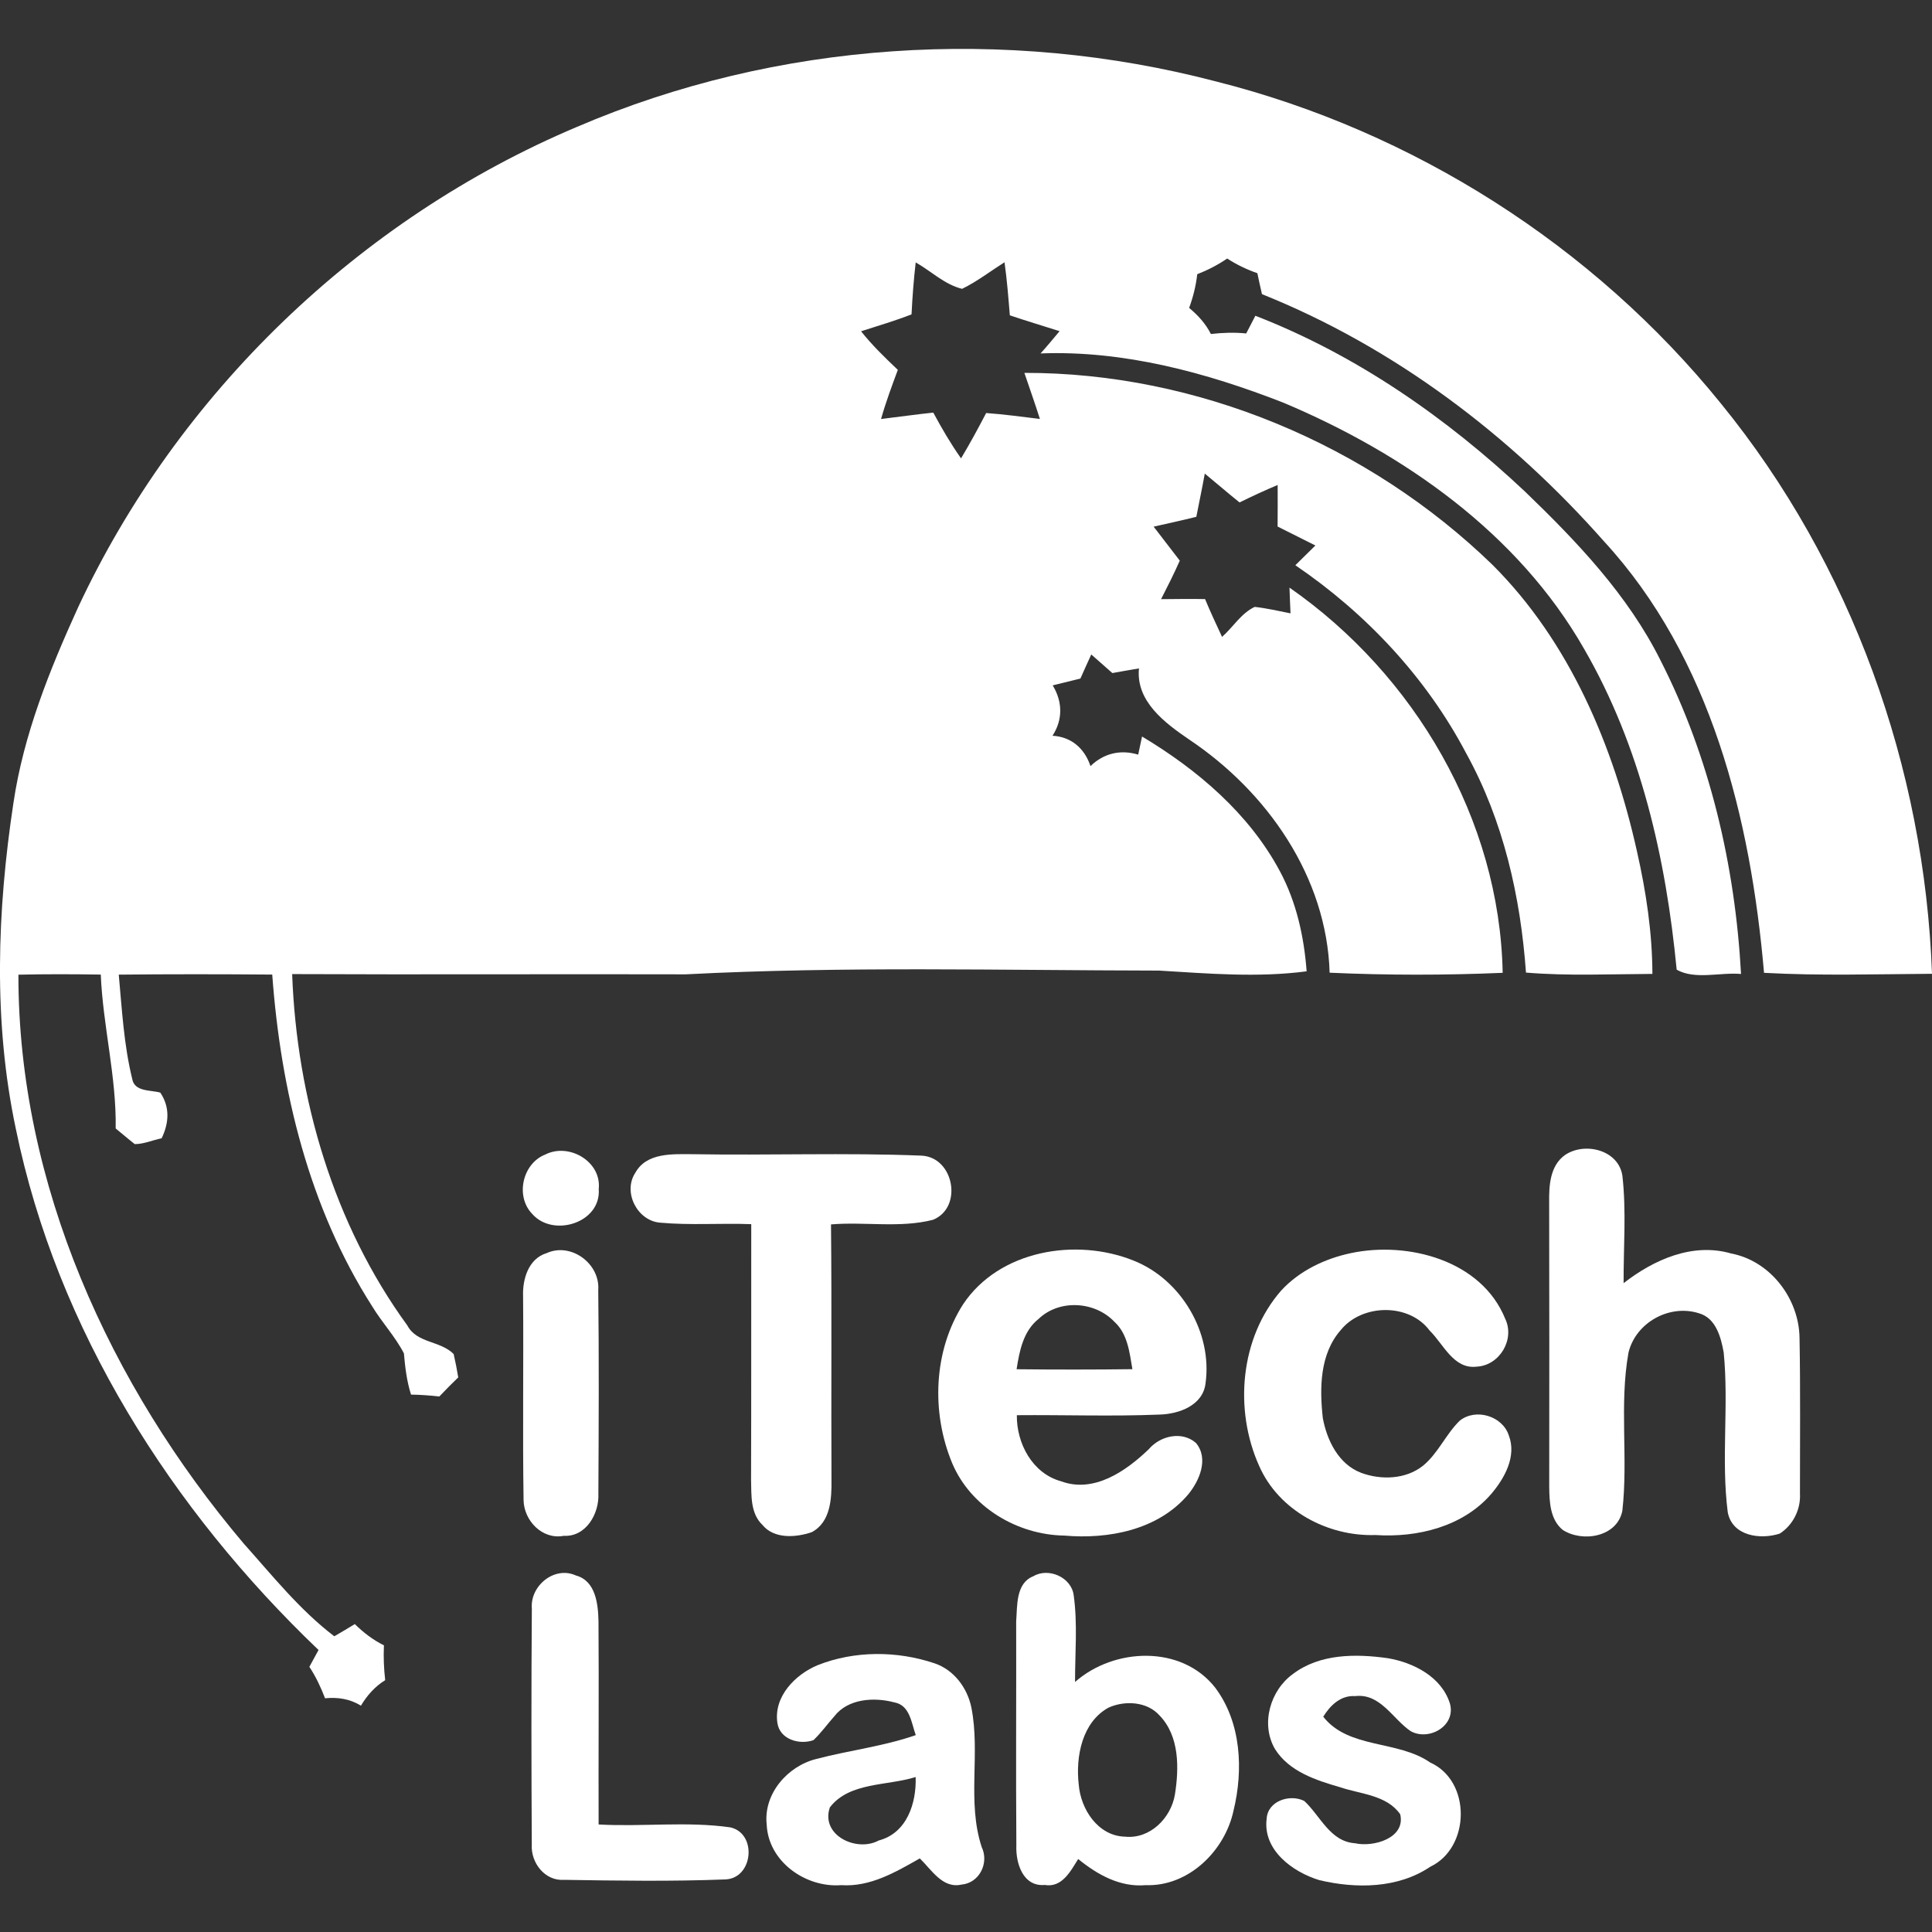<svg width="32" height="32" viewBox="0 0 32 32" fill="none" xmlns="http://www.w3.org/2000/svg">
<rect x="0" y="0" width="32" height="32" fill="#333333" stroke="none"/>
<path d="M9.553 2.103C12.869 0.679 16.658 0.436 20.145 1.35C23.407 2.173 26.39 4.068 28.506 6.686C30.668 9.339 31.877 12.718 32 16.129C31.072 16.135 30.144 16.164 29.218 16.113C28.997 13.566 28.342 10.894 26.566 8.965C25.012 7.206 23.088 5.749 20.902 4.872C20.875 4.757 20.85 4.64 20.826 4.525C20.65 4.464 20.482 4.383 20.326 4.282C20.171 4.388 20.004 4.474 19.83 4.542C19.809 4.733 19.762 4.919 19.696 5.1C19.842 5.221 19.97 5.361 20.056 5.532C20.25 5.51 20.446 5.503 20.641 5.523C20.692 5.426 20.743 5.328 20.793 5.23C22.464 5.878 23.959 6.919 25.259 8.142C26.12 8.971 26.964 9.857 27.503 10.937C28.321 12.542 28.739 14.339 28.837 16.132C28.489 16.101 28.076 16.233 27.771 16.061C27.594 14.219 27.174 12.364 26.238 10.748C25.147 8.835 23.255 7.511 21.258 6.67C19.982 6.171 18.615 5.801 17.235 5.854C17.343 5.734 17.447 5.609 17.55 5.485C17.275 5.398 16.999 5.315 16.726 5.223C16.702 4.929 16.679 4.636 16.638 4.344C16.405 4.491 16.184 4.663 15.935 4.784C15.645 4.713 15.421 4.49 15.167 4.346C15.134 4.631 15.112 4.919 15.098 5.207C14.824 5.314 14.542 5.396 14.262 5.487C14.445 5.718 14.657 5.923 14.871 6.126C14.771 6.395 14.671 6.664 14.593 6.94C14.881 6.906 15.169 6.864 15.458 6.834C15.598 7.094 15.747 7.35 15.918 7.592C16.065 7.347 16.202 7.094 16.334 6.841C16.632 6.862 16.928 6.904 17.224 6.939C17.143 6.683 17.053 6.431 16.967 6.176C19.831 6.171 22.668 7.365 24.719 9.354C26 10.631 26.725 12.359 27.113 14.1C27.264 14.767 27.367 15.445 27.369 16.131C26.671 16.134 25.97 16.167 25.275 16.109C25.185 14.85 24.9 13.591 24.285 12.478C23.624 11.221 22.626 10.158 21.455 9.362C21.565 9.253 21.676 9.144 21.787 9.035C21.578 8.929 21.369 8.824 21.161 8.721C21.163 8.491 21.163 8.261 21.162 8.033C20.949 8.122 20.738 8.22 20.531 8.322C20.336 8.166 20.148 8.002 19.955 7.844C19.912 8.084 19.861 8.322 19.815 8.56C19.581 8.619 19.345 8.669 19.108 8.723C19.252 8.911 19.397 9.098 19.541 9.286C19.445 9.503 19.339 9.713 19.231 9.924C19.474 9.923 19.716 9.917 19.96 9.923C20.047 10.134 20.145 10.342 20.241 10.549C20.424 10.388 20.557 10.157 20.782 10.052C20.981 10.074 21.177 10.12 21.375 10.159C21.368 10.017 21.363 9.876 21.358 9.733C23.428 11.172 24.841 13.572 24.889 16.113C23.936 16.154 22.978 16.154 22.023 16.111C21.975 14.522 20.987 13.112 19.695 12.248C19.295 11.975 18.811 11.616 18.865 11.071C18.717 11.096 18.57 11.121 18.424 11.148C18.307 11.045 18.192 10.942 18.075 10.84C18.014 10.972 17.954 11.106 17.895 11.239C17.741 11.277 17.588 11.315 17.436 11.352C17.6 11.621 17.606 11.919 17.433 12.186C17.746 12.205 17.963 12.395 18.062 12.689C18.281 12.476 18.56 12.411 18.852 12.499C18.867 12.424 18.9 12.274 18.916 12.199C19.834 12.749 20.69 13.476 21.2 14.432C21.473 14.942 21.599 15.515 21.642 16.088C20.831 16.195 20.011 16.125 19.199 16.076C16.585 16.072 13.968 16.003 11.358 16.138C9.185 16.132 7.013 16.144 4.839 16.134C4.915 18.192 5.526 20.278 6.747 21.954C6.905 22.252 7.292 22.203 7.514 22.427C7.543 22.556 7.569 22.684 7.59 22.814C7.483 22.918 7.378 23.022 7.277 23.13C7.12 23.113 6.965 23.101 6.808 23.099C6.737 22.877 6.71 22.646 6.69 22.416C6.546 22.137 6.326 21.904 6.164 21.636C5.117 19.999 4.65 18.062 4.509 16.142C3.661 16.135 2.814 16.134 1.967 16.143C2.02 16.719 2.051 17.302 2.189 17.866C2.225 18.087 2.492 18.051 2.655 18.097C2.817 18.338 2.8 18.6 2.677 18.854C2.529 18.883 2.385 18.95 2.232 18.95C2.124 18.866 2.022 18.777 1.916 18.691C1.93 17.833 1.705 16.997 1.669 16.142C1.214 16.135 0.759 16.133 0.305 16.144C0.301 19.611 1.82 22.944 4.033 25.562C4.511 26.096 4.963 26.665 5.537 27.102C5.651 27.036 5.764 26.969 5.877 26.9C6.019 27.04 6.179 27.163 6.359 27.252C6.35 27.445 6.358 27.638 6.38 27.829C6.211 27.933 6.079 28.081 5.978 28.252C5.798 28.138 5.592 28.108 5.384 28.129C5.314 27.947 5.232 27.771 5.124 27.608C5.174 27.515 5.226 27.422 5.276 27.329C2.841 25.003 0.944 22.023 0.262 18.696C-0.114 16.924 -0.048 15.085 0.222 13.303C0.389 12.17 0.82 11.1 1.291 10.065C2.945 6.517 5.947 3.626 9.553 2.103Z" fill="white"/>
<path d="M25.921 19.131C26.244 18.91 26.807 19.042 26.872 19.474C26.939 20.063 26.889 20.66 26.892 21.253C27.392 20.864 28.035 20.576 28.675 20.762C29.326 20.887 29.799 21.512 29.806 22.163C29.822 23.022 29.812 23.88 29.813 24.738C29.828 24.999 29.699 25.259 29.479 25.401C29.157 25.506 28.692 25.443 28.617 25.048C28.505 24.172 28.637 23.282 28.55 22.403C28.505 22.15 28.421 21.829 28.137 21.751C27.65 21.597 27.093 21.906 26.973 22.403C26.818 23.269 26.97 24.155 26.871 25.025C26.784 25.46 26.208 25.552 25.882 25.339C25.673 25.165 25.663 24.875 25.66 24.626C25.661 23.055 25.663 21.483 25.659 19.913C25.655 19.635 25.673 19.308 25.921 19.131Z" fill="white"/>
<path d="M9.033 19.122C9.423 18.924 9.965 19.237 9.917 19.693C9.959 20.258 9.158 20.5 8.816 20.107C8.531 19.815 8.653 19.27 9.033 19.122Z" fill="white"/>
<path d="M10.524 19.423C10.71 19.089 11.138 19.116 11.465 19.117C12.732 19.139 14.001 19.09 15.265 19.141C15.804 19.169 15.952 20.003 15.453 20.204C14.903 20.344 14.325 20.233 13.764 20.28C13.778 21.691 13.765 23.101 13.772 24.511C13.776 24.822 13.758 25.213 13.444 25.378C13.181 25.467 12.821 25.494 12.627 25.256C12.426 25.063 12.447 24.766 12.44 24.512C12.445 23.1 12.441 21.687 12.443 20.276C11.939 20.257 11.434 20.297 10.931 20.251C10.552 20.218 10.312 19.742 10.524 19.423Z" fill="white"/>
<path d="M9.056 20.755C9.459 20.573 9.941 20.931 9.909 21.367C9.922 22.491 9.917 23.616 9.911 24.739C9.927 25.069 9.707 25.459 9.337 25.438C8.982 25.506 8.679 25.187 8.672 24.849C8.655 23.724 8.673 22.599 8.664 21.474C8.652 21.189 8.752 20.846 9.056 20.755Z" fill="white"/>
<path d="M15.952 21.603C16.549 20.707 17.821 20.495 18.777 20.88C19.563 21.192 20.083 22.071 19.968 22.909C19.926 23.28 19.526 23.422 19.201 23.43C18.416 23.462 17.628 23.433 16.842 23.44C16.837 23.907 17.098 24.402 17.572 24.534C18.12 24.737 18.649 24.366 19.027 24.004C19.216 23.78 19.578 23.697 19.809 23.9C20.025 24.16 19.867 24.527 19.678 24.755C19.181 25.341 18.361 25.498 17.628 25.434C16.848 25.422 16.076 24.962 15.77 24.232C15.423 23.396 15.459 22.374 15.952 21.603ZM17.205 21.843C16.949 22.044 16.885 22.376 16.838 22.679C17.477 22.686 18.117 22.686 18.756 22.678C18.709 22.402 18.678 22.092 18.457 21.892C18.135 21.553 17.549 21.516 17.205 21.843Z" fill="white"/>
<path d="M22.378 20.755C23.322 20.556 24.538 20.875 24.93 21.841C25.096 22.184 24.839 22.616 24.46 22.636C24.076 22.683 23.91 22.264 23.68 22.039C23.339 21.581 22.562 21.592 22.208 22.029C21.859 22.425 21.855 22.991 21.91 23.488C21.979 23.858 22.17 24.251 22.543 24.394C22.874 24.517 23.283 24.504 23.567 24.279C23.82 24.073 23.946 23.756 24.179 23.53C24.444 23.32 24.884 23.452 24.99 23.773C25.124 24.12 24.921 24.484 24.7 24.744C24.23 25.288 23.474 25.471 22.781 25.425C21.991 25.451 21.18 25.019 20.856 24.281C20.437 23.352 20.538 22.156 21.22 21.376C21.523 21.047 21.945 20.846 22.378 20.755Z" fill="white"/>
<path d="M8.809 26.642C8.777 26.266 9.184 25.932 9.539 26.095C9.868 26.184 9.907 26.57 9.913 26.856C9.921 27.976 9.911 29.097 9.915 30.219C10.641 30.26 11.376 30.164 12.097 30.267C12.543 30.368 12.477 31.107 12.018 31.129C11.127 31.164 10.232 31.15 9.339 31.136C9.025 31.157 8.791 30.853 8.808 30.556C8.801 29.252 8.799 27.946 8.809 26.642Z" fill="white"/>
<path d="M17.116 26.107C17.368 25.958 17.748 26.126 17.784 26.424C17.85 26.899 17.805 27.382 17.806 27.859C18.451 27.289 19.571 27.24 20.129 27.955C20.559 28.529 20.596 29.314 20.431 29.99C20.288 30.657 19.685 31.25 18.976 31.224C18.552 31.262 18.174 31.049 17.858 30.791C17.732 30.993 17.59 31.27 17.304 31.221C16.942 31.252 16.822 30.858 16.834 30.567C16.825 29.33 16.834 28.092 16.831 26.856C16.851 26.596 16.822 26.223 17.116 26.107ZM18.364 28.282C17.923 28.521 17.814 29.095 17.867 29.556C17.899 29.966 18.186 30.41 18.634 30.421C19.048 30.464 19.395 30.112 19.46 29.725C19.53 29.286 19.537 28.757 19.207 28.415C19.001 28.182 18.635 28.162 18.364 28.282Z" fill="white"/>
<path d="M13.544 27.58C14.155 27.338 14.858 27.341 15.477 27.549C15.8 27.657 16.022 27.956 16.089 28.282C16.241 29.046 16.013 29.841 16.26 30.593C16.386 30.856 16.223 31.189 15.924 31.215C15.611 31.285 15.427 30.966 15.235 30.781C14.834 31.008 14.413 31.257 13.933 31.224C13.347 31.27 12.726 30.836 12.699 30.222C12.642 29.714 13.043 29.252 13.521 29.134C14.067 28.99 14.632 28.926 15.168 28.739C15.095 28.537 15.072 28.244 14.814 28.197C14.481 28.108 14.048 28.132 13.82 28.426C13.704 28.557 13.601 28.7 13.474 28.822C13.242 28.905 12.915 28.811 12.876 28.537C12.811 28.102 13.17 27.735 13.544 27.58ZM13.745 29.936C13.587 30.4 14.19 30.683 14.555 30.484C15.021 30.362 15.181 29.866 15.166 29.433C14.696 29.582 14.068 29.514 13.745 29.936Z" fill="white"/>
<path d="M21.417 27.725C21.862 27.389 22.458 27.39 22.986 27.465C23.415 27.537 23.879 27.776 24.016 28.218C24.117 28.587 23.668 28.841 23.366 28.674C23.067 28.472 22.864 28.043 22.446 28.093C22.207 28.076 22.032 28.247 21.917 28.434C22.339 28.972 23.15 28.818 23.689 29.193C24.373 29.5 24.354 30.604 23.69 30.919C23.154 31.281 22.46 31.285 21.852 31.141C21.409 31.006 20.912 30.642 20.98 30.122C20.998 29.83 21.362 29.71 21.602 29.829C21.869 30.075 22.029 30.502 22.443 30.53C22.745 30.599 23.285 30.447 23.192 30.05C22.969 29.73 22.535 29.717 22.196 29.602C21.796 29.486 21.352 29.343 21.118 28.97C20.876 28.555 21.038 27.997 21.417 27.725Z" fill="white"/>
</svg>
